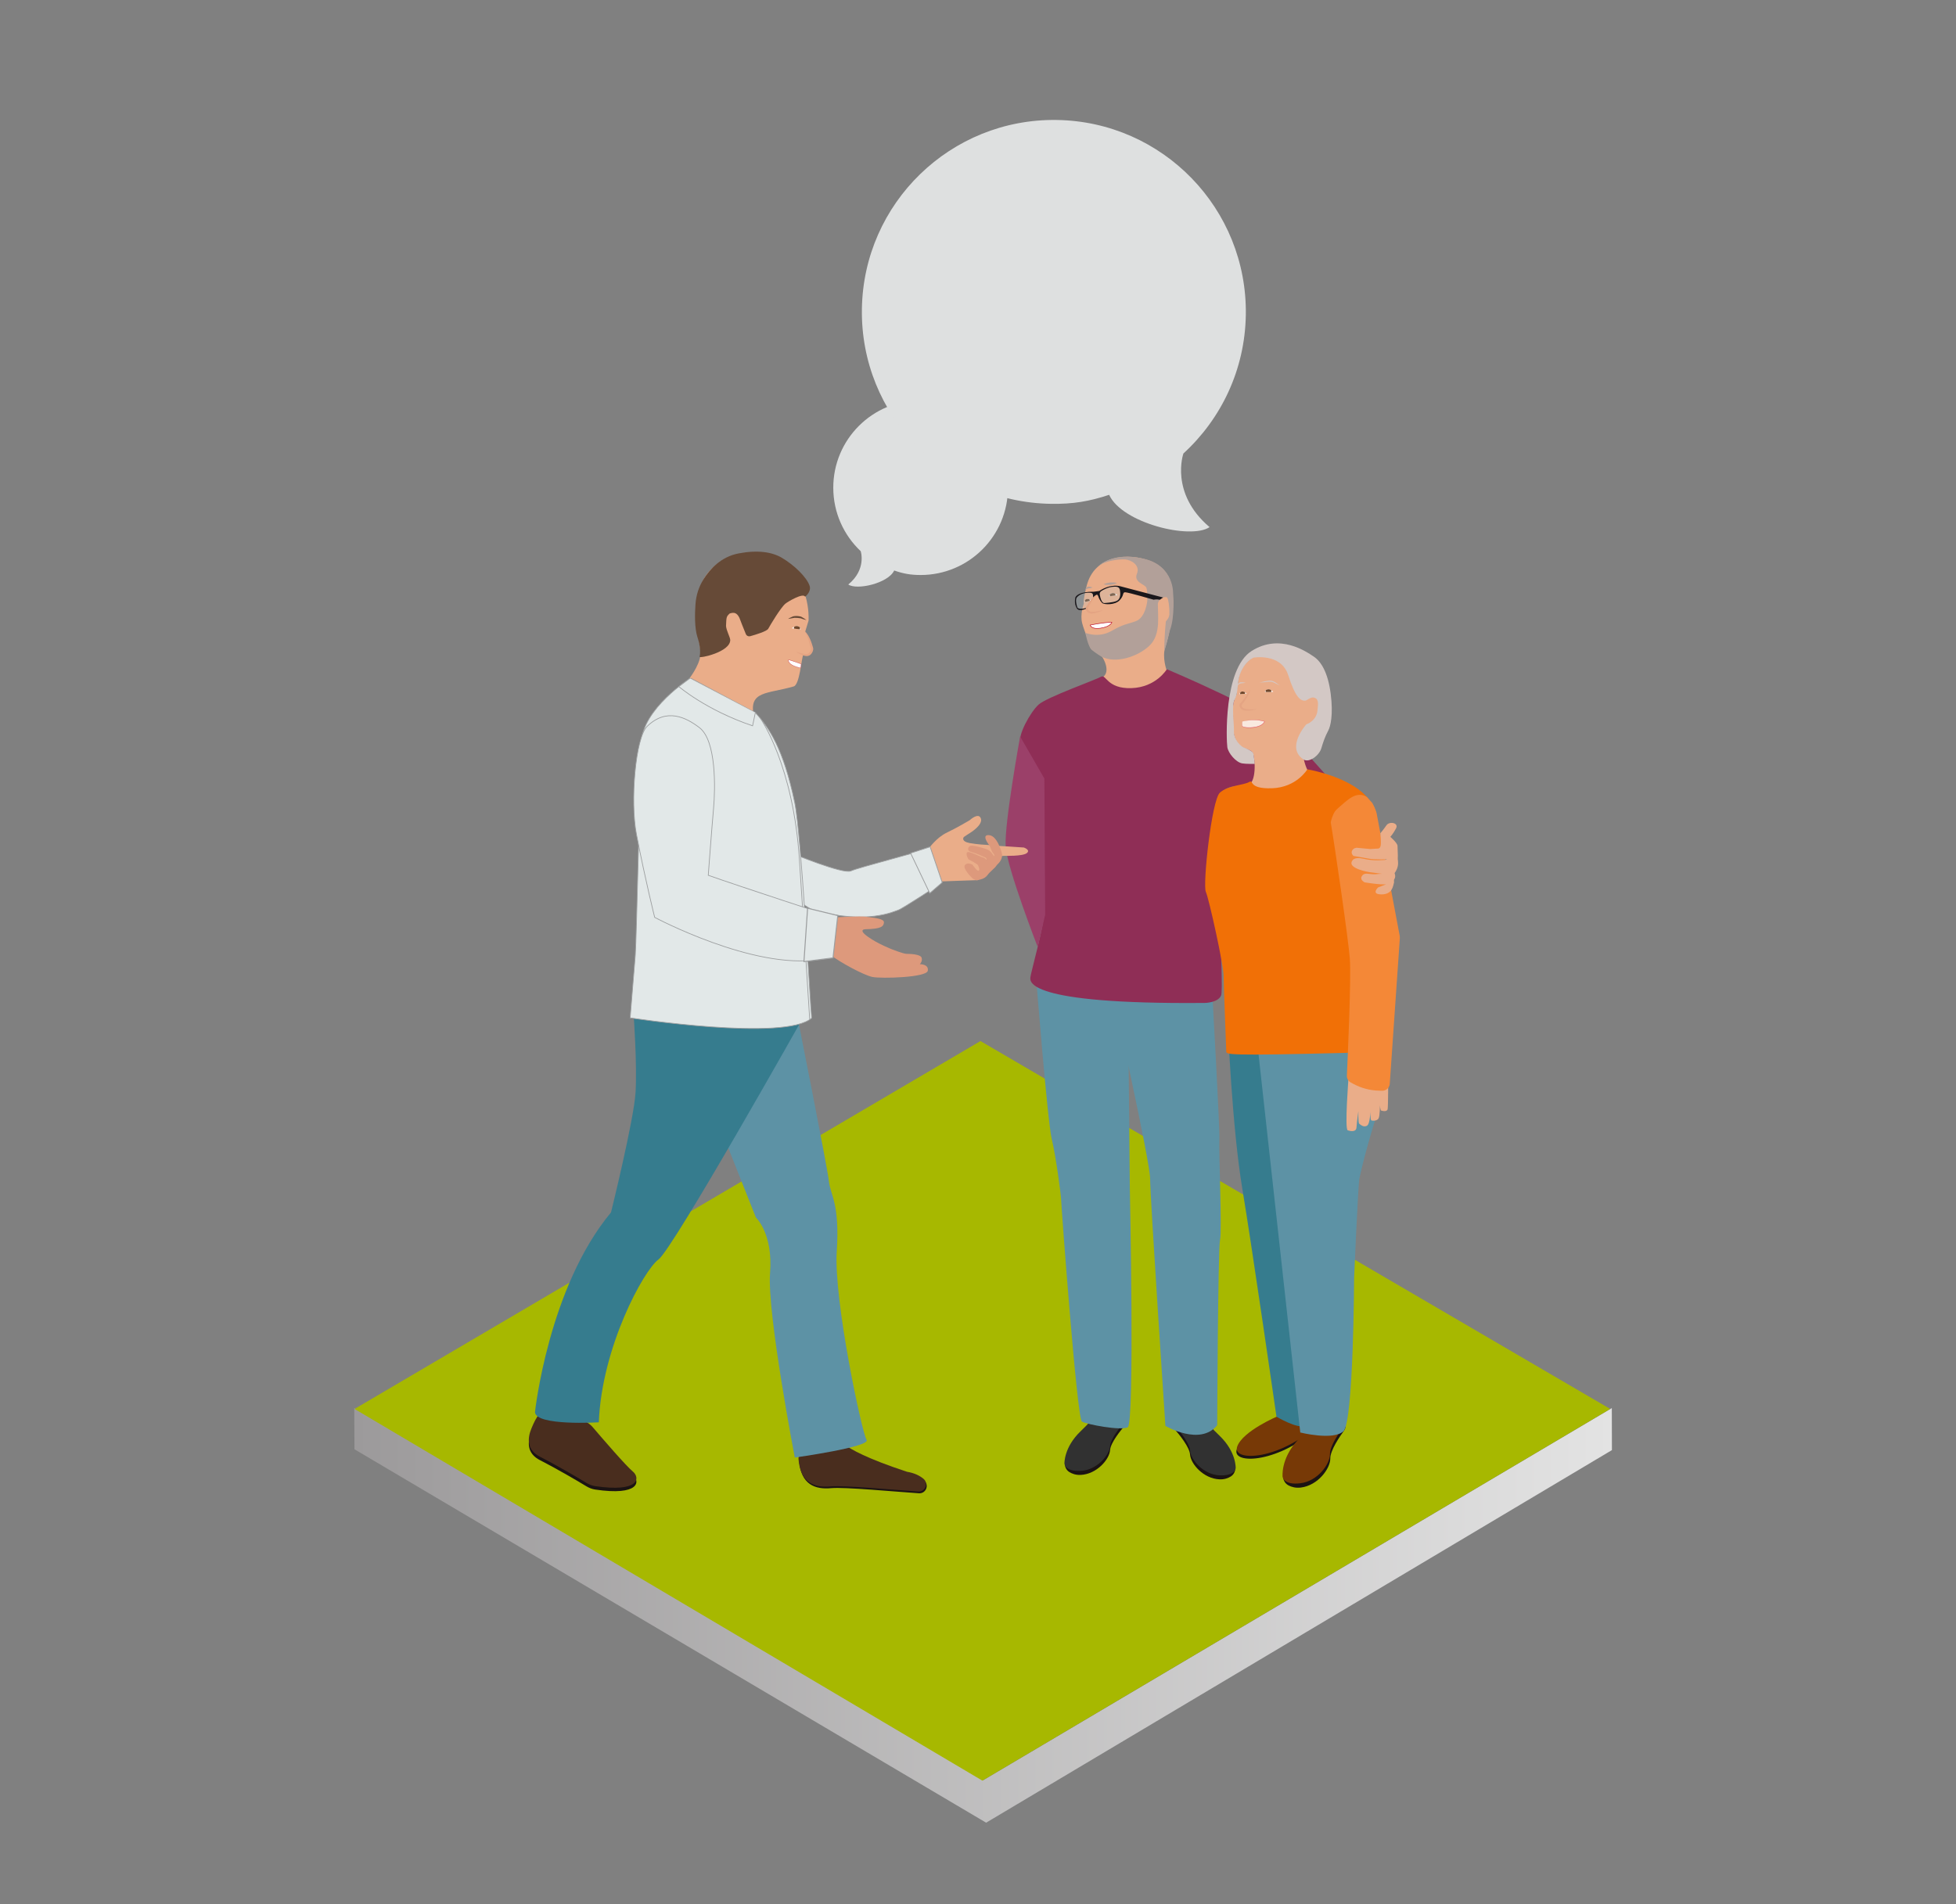 <?xml version="1.0" encoding="utf-8"?>
<!-- Generator: Adobe Illustrator 16.0.0, SVG Export Plug-In . SVG Version: 6.00 Build 0)  -->
<!DOCTYPE svg PUBLIC "-//W3C//DTD SVG 1.1//EN" "http://www.w3.org/Graphics/SVG/1.1/DTD/svg11.dtd">
<svg version="1.1" id="phase_2" xmlns="http://www.w3.org/2000/svg" xmlns:xlink="http://www.w3.org/1999/xlink" x="0px" y="0px"
	 width="380px" height="370px" viewBox="0 0 380 370" enable-background="new 0 0 380 370" xml:space="preserve">
<rect x="0" y="0" width="380" height="370" fill="#808080" stroke="none"/>
<g>
	<g>
		<linearGradient id="SVGID_1_" gradientUnits="userSpaceOnUse" x1="68.824" y1="313.887" x2="313.156" y2="313.887">
			<stop  offset="0" style="stop-color:#9C9A9B"/>
			<stop  offset="1" style="stop-color:#E3E3E3"/>
		</linearGradient>
		<polygon fill="url(#SVGID_1_)" points="68.824,273.606 68.865,281.609 191.58,354.168 313.156,281.769 313.135,273.606 
			190.979,345.939 		"/>
		<polygon fill="#A7B800" points="68.881,273.773 190.48,202.289 312.816,273.773 190.848,345.996 		"/>
	</g>
	<g>
		<path fill="#1B1313" d="M228.048,276.629c-0.155,0.405-0.038,0.864,0.246,1.191c0.824,0.951,2.8,3.371,2.903,4.812
			c0.13,1.825,2.605,4.692,5.734,4.822c0.941,0.039,1.67-0.24,2.188-0.562c0.654-0.409,0.975-1.194,0.824-1.951
			c-0.233-1.184-0.933-3.18-3.012-5.176c-3.259-3.128-1.825-2.346-1.825-2.346S228.957,274.259,228.048,276.629z"/>
		<path fill="#313131" d="M227.938,276.638c0,0,3.129,3.389,3.26,5.214c0.13,1.824,2.605,4.691,5.734,4.822
			c3.128,0.13,3.128-1.434,3.128-1.434s0.13-3.129-3.128-6.256c-3.259-3.129-1.825-2.347-1.825-2.347
			S233.054,274.878,227.938,276.638z"/>
		<path fill="#1B1313" d="M218.807,275.768c0.155,0.404,0.037,0.863-0.247,1.191c-0.823,0.951-2.8,3.369-2.902,4.812
			c-0.13,1.824-2.606,4.691-5.734,4.822c-0.942,0.039-1.671-0.241-2.188-0.562c-0.654-0.41-0.975-1.195-0.824-1.953
			c0.233-1.183,0.933-3.179,3.013-5.174c3.258-3.129,1.824-2.347,1.824-2.347S217.896,273.396,218.807,275.768z"/>
		<path fill="#313131" d="M218.916,275.775c0,0-3.129,3.389-3.259,5.213c-0.13,1.825-2.606,4.693-5.734,4.822
			c-3.129,0.131-3.129-1.434-3.129-1.434s-0.13-3.127,3.129-6.256c3.258-3.127,1.824-2.346,1.824-2.346
			S213.8,274.016,218.916,275.775z"/>
		<path fill="#1B1313" d="M248.213,275.706c0,0-6.91,2.908-7.942,5.942c-1.032,3.033,8.523,2.694,16.206-4.72
			C256.477,276.929,253.721,273.654,248.213,275.706z"/>
		<path fill="#1B1313" d="M261.285,276.662c0.201,0.42,0.116,0.922-0.158,1.297c-0.799,1.092-2.701,3.859-2.684,5.413
			c0.021,1.966-2.377,5.257-5.716,5.675c-1.005,0.125-1.812-0.11-2.392-0.41c-0.738-0.38-1.151-1.193-1.058-2.018
			c0.146-1.287,0.718-3.488,2.769-5.811c3.213-3.64,1.746-2.675,1.746-2.675S260.1,274.203,261.285,276.662z"/>
		<path fill="#773906" d="M261.402,276.66c0,0-3.051,3.908-3.027,5.875c0.021,1.965-2.377,5.256-5.717,5.674
			c-3.34,0.416-3.478-1.259-3.478-1.259s-0.417-3.339,2.796-6.979c3.213-3.64,1.747-2.675,1.747-2.675
			S255.768,275.229,261.402,276.66z"/>
		<path fill="#773906" d="M248.294,275.158c0,0-6.909,2.908-7.942,5.941s8.523,2.695,16.205-4.719
			C256.557,276.381,253.803,273.105,248.294,275.158z"/>
		<path fill="#5D92A5" d="M216.054,192.621c0,0,7.382,32.977,7.382,36.426s2.967,48.015,2.967,48.015s6.76,4.001,10.072-0.138
			c0,0,0.137-34.218,0.551-36.012c0.414-1.793-0.275-17.385-0.138-19.454s-1.38-28.147-1.38-28.837S216.054,192.621,216.054,192.621
			z"/>
		<path fill="#5D92A5" d="M219.089,188.689L201.291,190c0,0,2.207,27.871,3.035,31.32s1.828,11.037,1.828,11.865
			s3.069,42.496,4.035,43.049c0.967,0.551,7.521,1.793,8.899,1.104c1.38-0.69,0.413-46.222,0.413-46.222L219.089,188.689z"/>
		<path fill="#EAAD89" d="M226.681,130.324c0,0-0.991-2.572-0.271-4.701c0.72-2.127,1.453-6.112,1.513-8.564
			c-0.174-1.547,0.246-6.158-4.347-8.011c-4.497-1.771-10.929-1.129-12.45,4.719c0,0-0.721,2.706-0.573,3.521
			c0,0-0.78,2.086-0.306,3.841s1.498,3.936,1.567,4.606c0.067,0.672,1.826,1.09,2.427,2.086c0.6,0.996,1.4,3.109-0.289,3.94
			C214.07,131.845,219.707,141.205,226.681,130.324z"/>
		<path fill="#B2A099" d="M210.857,122.963c0,0,2.51,1.09,5.054-0.352c2.544-1.44,2.797-1.205,4.738-1.906s2.233-3.943,2.233-3.943
			s0.104-1.947-0.188-2.596c-0.292-0.647-2.498-1.021-1.817-2.686c0.682-1.665-1.153-2.701-2.288-2.777
			c-1.136-0.074-3.82,0.199-5.228,1.33c0,0,2.748-3.006,9.105-1.398c5.608,1.419,5.436,6.625,5.436,6.625s0.418,4.639-0.646,7.285
			c0,0-0.666,2.818-1.018,3.881c-0.111,0.338,0.004-3.465,0.253-5.667c0.278-0.418,0.56-0.535,0.688-1.36
			c0.04-1.598-0.211-2.947-0.376-3.178c-0.076-0.42-1.526-0.225-1.854,1.018c-0.025,0.785,0.109,2.696,0.023,4.025
			c-0.096,1.477-0.467,3.046-1.645,4.18c-2.24,2.157-6.639,3.617-9.397,2.117c0,0-0.903-0.537-1.804-1.252
			C211.377,125.713,210.857,122.963,210.857,122.963z"/>
		<path fill="#FFFFFF" d="M215.471,115.857c0,0,0.252-1.168,1.639-0.231C217.109,115.626,216.129,115.805,215.471,115.857z"/>
		<path fill="#FFFFFF" d="M212.021,116.693c0,0-1.115-0.863-1.378,0.31C210.644,117.003,210.836,116.931,212.021,116.693z"/>
		<path fill="#70482C" d="M211.697,116.766c0,0,0.063-0.176-0.064-0.311c0,0-0.672-0.27-0.884,0.248l0.04,0.269
			C210.789,116.972,211.337,116.826,211.697,116.766z"/>
		<path fill="#70482C" d="M215.674,115.848c0,0-0.223-0.289,0.097-0.466c0.31-0.172,0.552-0.167,0.837-0.042
			c0,0,0.197,0.174,0.051,0.369C216.658,115.709,215.934,115.807,215.674,115.848z"/>
		<path opacity="0.23" fill="#B0C4CC" d="M212.1,115.135c-0.659-0.094-2.207,0.027-2.938,0.807c-0.052,0.066-0.11,0.318-0.131,0.4
			c-0.069,0.281-0.096,0.892,0.062,1.453c0.07,0.251,0.381,0.544,0.641,0.553c0.615,0.02,1.277-0.027,1.469-0.285
			c0.424-0.567,0.748-1.605,1.222-1.923C212.409,115.874,212.363,115.172,212.1,115.135z"/>
		<path opacity="0.23" fill="#B0C4CC" d="M213.633,115.896c-0.188-0.787,0.164-1.01,0.391-1.148
			c0.439-0.271,1.213-0.637,1.974-0.739c1.155-0.156,1.522-0.013,1.642,0.649c0.12,0.662,0.182,1.807-0.57,2.152
			s-2.498,0.441-2.498,0.441S214.105,117.391,213.633,115.896z"/>
		<path fill="#1A171B" d="M225.967,116.105l-8.269-2.175c0,0-1.796-0.622-4.147,0.906l-1.13,0.151c0,0-2.809-0.123-3.491,1.051
			c0,0-0.357,1.221,0.294,2.208c0.308,0.466,1.085,0.319,1.756,0.059c0.47-0.874,0.942-1.383,0.942-1.383s0.574-1.113,1.158-1.376
			c0.16,0.01,0.234,0.175,0.289,0.348c0.26,0.801,0.73,1.266,0.85,1.336c0.416,0.244,2.355,0.373,3.285-0.584
			c0.932-0.956,0.507-1.562,1.086-1.562c0.578,0.001,5.549,1.451,5.549,1.451s0.48-0.144,1.182,0.002
			C225.732,116.229,225.967,116.105,225.967,116.105z M211.744,117c-0.246,0.387-0.178,0.423-0.821,1.155
			c-0.349,0.103-0.7,0.146-0.964,0.146c-0.262,0-0.598-0.077-0.676-0.325c-0.178-0.557-0.279-1.215-0.219-1.498
			c0.018-0.084,0.057-0.281,0.107-0.349c0.695-0.888,2.021-1.015,2.683-0.944c0.265,0.028,0.458,0.148,0.482,0.412
			c0.013,0.141,0.026,0.307,0.032,0.484C212.381,116.508,211.988,116.613,211.744,117z M216.95,116.764
			c-0.753,0.346-2.448,0.416-2.448,0.416s-0.584,0.037-0.85-1.676c-0.041-0.263,0.084-0.524,0.311-0.664
			c0.439-0.27,1.212-0.683,1.973-0.785c1.154-0.156,1.522-0.012,1.642,0.65C217.697,115.367,217.703,116.417,216.95,116.764z"/>
		<g>
			<path fill="#E4A483" d="M213.076,115.544c-0.429,0.407-0.744,0.897-1.047,1.391c-0.145,0.251-0.299,0.495-0.434,0.753
				l-0.199,0.387c-0.062,0.105-0.042,0.155-0.027,0.281c0.053,0.218,0.223,0.403,0.448,0.473c0.218,0.076,0.515,0.027,0.802,0.018
				c0.57-0.043,1.14-0.195,1.727-0.298c-0.533,0.257-1.084,0.492-1.684,0.606c-0.291,0.052-0.596,0.122-0.95,0.031
				c-0.343-0.089-0.641-0.373-0.737-0.728c-0.058-0.157-0.039-0.427,0.066-0.571l0.223-0.388c0.156-0.255,0.309-0.513,0.494-0.749
				C212.127,116.283,212.533,115.811,213.076,115.544z"/>
		</g>
		<path fill="#FFFFFF" stroke="#BE0A26" stroke-width="0.103" stroke-miterlimit="10" d="M211.796,121.462
			c0,0,2.445-0.529,4.212-0.55c0,0-0.181,0.848-2.244,1.158C212.006,122.335,211.796,121.462,211.796,121.462z"/>
		<path fill="#8F2E56" d="M226.686,130.039c0,0-2.077,3.513-6.868,3.672c-4.791,0.16-4.919-2.777-5.899-2.217
			c-1.118,0.639-10.544,3.975-12.141,5.412c-1.598,1.438-4.152,6.068-3.514,7.506s2.868,5.75,2.868,7.666s1.597,22.04,1.757,24.596
			c0.159,2.555-2.715,12.617-2.715,13.256s-1.438,5.271,33.857,4.951c0,0,2.556,0,3.194-1.438c0.64-1.438-1.278-29.387-0.319-37.531
			c0,0-0.639-3.195,3.992-3.195c4.633,0,15.652,6.549,21.562,11.18l3.833-3.514c0,0-12.139-13.734-15.971-17.887
			C246.488,138.344,226.686,130.039,226.686,130.039z"/>
		<path fill="#9B4069" d="M198.186,143.105c0,0-3.123,17.118-2.805,21.43c0.32,4.312,6.221,19.498,6.221,19.498l1.447-6.287
			l-0.154-26.467L198.186,143.105z"/>
		<path fill="#367C8E" d="M251.789,198.727l-13.245,0.621c0,0,0.827,19.766,2.794,31.562c1.965,11.797,6.645,44.37,6.645,44.37
			s4.244,2.519,5.589,1.725c2.587-1.138,1.114-29.745,1.114-29.745L251.789,198.727z"/>
		<path fill="#5D92A5" d="M244.132,201.521l8.474,76.829c0,0,6.428,1.61,8.393-0.253c1.967-1.862,2.07-29.803,2.07-29.803
			s0.77-18.082,1.035-19.351c0.932-4.449,3.518-13.453,5.174-17.385c1.655-3.933-0.518-10.865-0.518-10.865L244.132,201.521z"/>
		<path fill="#EAAD89" d="M254.049,149.729c0,0-1.562-3-0.475-4.967c1.086-1.967,3.164-6.157,3.268-7.709
			c0.104-1.553,1.242-6.002-2.949-8.641c-3.761-2.368-9.271-2.945-12.195,0.926c-0.562,0.746-0.92,1.625-1.07,2.547
			c-0.17,1.037-0.402,2.548-0.402,3.072c0,0-0.854,1.578-0.698,3.389s-0.31,4.15,0.827,5.898c1.01,1.553,2.666,1.087,3.08,2.174
			c0.414,1.086,0.724,5.691-1.088,6.208C242.449,152.729,245.252,159.197,254.049,149.729z"/>
		<path fill="#D3C8C5" d="M243.511,127.791c0,0,5.354-0.957,6.752,3.389s2.405,5.123,3.44,4.941c0.75-0.414,1.268-0.854,1.94-0.414
			c0.624,0.408,0.362,1.656,0.311,2.303c-0.167,2.094-2.173,2.742-2.173,2.742s-4.062,4.502-0.544,6.82
			c1.085,0.717,3.036-0.768,3.45-2.138c0.414-1.372,0.707-2.242,1.379-3.519c0.393-0.744,0.992-2.975,0.449-7.141
			c-0.544-4.164-1.889-6.26-3.286-7.191s-6.571-4.579-12.081-1.086c-5.51,3.492-4.89,17.564-4.709,18.703
			c0.182,1.139,1.639,2.906,2.872,3.131c0.724,0.131,2.44,0.104,2.44,0.104s-0.138-1.69-0.293-2.104
			c-0.156-0.414-1.428-0.93-1.846-1.104c-0.621-0.259-1.846-1.448-1.896-3.001c0.104-1.432-0.536-5.154,0.189-6.398
			c0.482-0.828,0.561-2.588,0.638-3.242C240.838,130.084,242.269,128.386,243.511,127.791z"/>
		<path fill="#FFFFFF" d="M245.723,134.439c0,0,0.414-1.121,1.655,0C247.378,134.439,246.383,134.479,245.723,134.439z"/>
		<path fill="#FFFFFF" d="M242.191,134.783c0,0-0.984-1.012-1.408,0.113C240.783,134.896,240.984,134.852,242.191,134.783z"/>
		<path fill="#70482C" d="M241.859,134.809c0,0,0.088-0.166-0.02-0.316c0,0-0.628-0.36-0.91,0.121l0.002,0.271
			C240.932,134.885,241.494,134.818,241.859,134.809z"/>
		<path fill="#70482C" d="M245.926,134.458c0,0-0.18-0.317,0.16-0.448c0.332-0.127,0.57-0.088,0.835,0.076
			c0,0,0.171,0.199-0.003,0.372C246.918,134.458,246.188,134.453,245.926,134.458z"/>
		<g>
			<path fill="#D3C8C5" d="M244.684,132.629c0.605-0.158,1.219-0.271,1.832-0.369h0.002l0.006-0.001
				c0.408-0.039,0.822,0.077,1.17,0.282c0.327,0.209,0.65,0.425,0.965,0.656c-0.357-0.154-0.707-0.328-1.053-0.506
				c-0.326-0.182-0.701-0.248-1.068-0.236h0.008C245.928,132.539,245.309,132.606,244.684,132.629z"/>
		</g>
		<g>
			<path fill="#D3C8C5" d="M241.992,132.663c-0.298,0.073-0.596,0.096-0.895,0.105l0.017-0.002c-0.297,0.061-0.546,0.241-0.76,0.509
				c0.028-0.168,0.108-0.337,0.239-0.464c0.135-0.118,0.302-0.216,0.484-0.239l0.014-0.002h0.004
				C241.395,132.576,241.693,132.595,241.992,132.663z"/>
		</g>
		<g>
			<path fill="#E4A483" d="M242.916,133.922c-0.133,0.605-0.403,1.174-0.717,1.709c-0.147,0.273-0.338,0.52-0.521,0.771
				l-0.291,0.364l-0.148,0.18c-0.02,0.025-0.023,0.043-0.029,0.091c-0.021,0.192,0.131,0.438,0.344,0.558
				c0.211,0.136,0.506,0.145,0.805,0.189c0.59,0.068,1.199,0.015,1.816,0.02c-0.591,0.164-1.198,0.302-1.832,0.298
				c-0.303,0.003-0.645-0.006-0.973-0.179c-0.312-0.17-0.588-0.49-0.571-0.921c0.008-0.104,0.054-0.237,0.14-0.326l0.15-0.167
				l0.295-0.34l0.553-0.713C242.293,134.971,242.625,134.464,242.916,133.922z"/>
		</g>
		<g opacity="0.73">
			<path fill="#FFFFFF" d="M241.354,140.191c0,0,2.294-0.639,4.329-0.018c0,0-0.248,0.986-2.328,1.19
				c-0.88,0.087-1.852-0.017-2.07-0.276C241.254,140.676,241.354,140.191,241.354,140.191z"/>
			<path fill="#E03B5A" d="M241.352,140.188c1.414-0.353,2.922-0.451,4.344-0.051l0.039,0.012l-0.013,0.035
				c-0.153,0.412-0.517,0.666-0.878,0.851c-0.373,0.177-0.775,0.277-1.18,0.34c-0.403,0.063-0.814,0.085-1.223,0.058
				c-0.398-0.044-0.837-0.045-1.178-0.325l-0.006-0.005v-0.012C241.24,140.784,241.285,140.486,241.352,140.188z M241.359,140.195
				c-0.046,0.291-0.068,0.596-0.046,0.891l-0.007-0.016c0.303,0.237,0.75,0.244,1.139,0.271c0.402,0.009,0.807-0.003,1.205-0.063
				c0.397-0.059,0.793-0.154,1.154-0.323c0.352-0.172,0.703-0.428,0.841-0.79l0.026,0.048
				C244.278,139.799,242.768,139.874,241.359,140.195z"/>
		</g>
		<path fill="#EAAD89" d="M261.982,209.438c0,0-0.777,9.985-0.156,10.192c0.621,0.206,1.656,0.362,1.707-0.569
			c0.053-0.932,0.363-3.156,0.363-3.156s-0.052,2.277,0.154,2.432c0.207,0.155,0.828,0.777,1.501,0.414
			c0.673-0.362,0.673-3.001,0.673-3.001s-0.053,1.862,0.207,1.966c0.258,0.104,1.139,0.104,1.396-0.414
			c0.259-0.517,0.259-2.535,0.259-2.535s0.052,0.983,0.259,1.035s1.139,0.311,1.242-0.311s0.104-5.691,0.104-5.691L261.982,209.438z
			"/>
		<path fill="#F17006" d="M253.986,149.492c0,0-2.076,3.514-6.867,3.674s-3.456-1.772-4.438-1.213
			c-1.117,0.639-4.094,0.633-5.69,2.07s-3.364,17.844-2.726,19.281s3.45,14.296,3.45,16.213c0,1.916,0.517,14.158,0.517,14.797
			c0,0.594,0.104,0.862,23.23,0.272c3.189-0.081,5.148-2.464,5.02-5.653c-0.104-2.6-0.678-6.546-1.345-12.625
			c-0.171-1.562-1.241-4.656-0.93-10.943c0,0-2.94-5.759-0.001-9.338C274.969,152.92,253.986,149.492,253.986,149.492z"/>
		<path fill="#F48837" d="M258.549,159.922c0.727,4.229,3.408,22.568,3.691,26.387c0.277,3.75-0.396,18.818-0.578,22.686
			c-0.025,0.558,0.27,1.078,0.76,1.344l0.473,0.258c1.543,0.836,3.262,1.293,5.016,1.332l0.6,0.014
			c0.777,0.018,1.43-0.578,1.484-1.355l1.961-28.334c0.008-0.123,0-0.247-0.021-0.369l-4.5-23.895
			c-0.078-0.415-0.723-2.027-1.089-2.24l-0.793-0.896c-2.147-1.249-3.798,0.641-5.695,2.258c-0.354,0.302-0.634,0.68-0.814,1.107
			C258.795,158.805,258.496,159.605,258.549,159.922z"/>
		<path fill="#EAAD89" d="M268.164,161.914c0,0,0.621-0.725,1.19-1.553s2.433-0.492,1.862,0.596
			c-0.568,1.086-1.111,1.654-1.111,1.654s1.396,1.191,1.396,1.76c0,0.569,0.104,2.018,0.051,2.328c-0.051,0.311,0.156,0.828,0,1.604
			c-0.154,0.776-0.62,1.345-0.62,1.345s0.259,0.674,0,1.087c-0.259,0.414,0,0.466-0.155,0.931c-0.155,0.467-0.258,2.122-2.38,2.122
			c-2.121,0-0.673-1.345-0.673-1.345l1.553-0.621c0,0-0.26,0.051-1.19,0c-0.931-0.053-2.949-0.363-2.949-0.363
			s-0.948-0.43-0.62-1.121c0.327-0.689,1.051-0.568,1.051-0.568l1.156,0.104h0.432c0,0,0.241-0.018,0.293-0.018
			c0.051,0,0.518-0.052,0.518-0.052l0.518-0.017l-2.502-0.328c0,0-4.311-0.689-3.276-2.207c0,0,0.276-0.811,2.121-0.397
			c1.845,0.414,3.157,0.294,3.157,0.294l1.068-0.053l0.414-0.138c0,0-2.363,0.121-3.604-0.12c-1.241-0.242-2.915-0.518-2.915-0.518
			s-0.568-0.466-0.275-1.035c0.293-0.568,0.932-0.552,0.932-0.552l2.586,0.241l1.483-0.086c0,0,0.431,0.068,0.552-0.586
			C268.346,163.646,268.164,161.914,268.164,161.914z"/>
		<path fill="#DEE0E0" d="M178.854,77.791c-9.373,0-16.97,7.597-16.97,16.969c0,4.865,2.05,9.248,5.329,12.342l0,0
			c0,0,1.182,3.52-2.413,6.473c1.659,1.152,7.743-0.23,8.919-2.72c1.746,0.607,3.182,0.875,5.135,0.875
			c9.371,0,16.969-7.598,16.969-16.97S188.225,77.791,178.854,77.791z"/>
		<path fill="#DEE0E0" d="M205.307,23.312c20.598,0.314,37.039,17.268,36.724,37.864c-0.163,10.69-4.816,20.254-12.128,26.944h0.002
			c0,0-2.719,7.693,5.084,14.305c-3.686,2.477-17.01-0.767-19.509-6.275c-3.858,1.275-7.022,1.814-11.313,1.75
			c-20.598-0.316-37.039-17.269-36.724-37.865C167.758,39.438,184.71,22.996,205.307,23.312z"/>
		<g>
			<path fill="#B2A099" d="M214.408,113.537c0.402-0.227,0.842-0.283,1.276-0.353c0.44-0.018,0.882-0.05,1.32,0.097
				c-0.428,0.229-0.852,0.283-1.278,0.352C215.296,113.649,214.87,113.68,214.408,113.537z"/>
		</g>
		<g>
			<path fill="#B2A099" d="M212.217,114.154c-0.252,0.143-0.504,0.156-0.755,0.178l0.029-0.003c-0.208,0.024-0.382,0.12-0.625,0.274
				c-0.007-0.149,0.062-0.289,0.163-0.4c0.104-0.111,0.25-0.178,0.399-0.217l0.015-0.004l0.016,0.002
				C211.712,114.002,211.964,114.012,212.217,114.154z"/>
		</g>
	</g>
	<g>
		<path fill="#1B1313" d="M163.273,280.93c0.383-0.081,0.781,0.012,1.1,0.242c1.029,0.746,4.073,2.561,11.963,5.152
			c1.46,0.242,2.491,0.773,3.204,1.369c1.034,0.863,0.337,2.553-1.009,2.466c-4.707-0.306-14.379-1.238-17.061-0.993
			c-3.1,0.285-5.857-0.662-6.212-5.311c-0.054-0.693,0.433-1.317,1.112-1.461L163.273,280.93z"/>
		<path fill="#1B1313" d="M112.699,276.5c0.969,0.231,1.836,0.761,2.484,1.518c2.002,2.344,6.457,7.506,7.711,8.537
			c1.58,1.297,1.273,4.149-7.254,2.883c-0.604-0.09-1.187-0.313-1.709-0.629c-5.366-3.241-8.947-5.04-8.947-5.04
			c-2.703-1.337-2.541-3.636-1.727-5.575c0.877-2.091,1.922-4.22,4.127-3.693L112.699,276.5z"/>
		<path fill="#E2E8E8" stroke="#9C9E9F" stroke-width="0.139" stroke-miterlimit="10" d="M180.494,164.795l2.256,6.904
			c0,0-7.459,4.905-8.221,5.136c-0.764,0.23-6.023,2.919-16.618,0s0,0,0,0s-9.692-4.65-4.103-11.059c0,0,9.973,4.146,11.496,3.454
			C166.83,168.539,179.598,165.275,180.494,164.795"/>
		<path fill="#EAAD89" d="M133.647,132.185c0,0,2.254-2.696,2.453-5.044c0.107-1.271-0.993-4.828-0.897-8.625
			c0.393-1.586-0.026-5.664,3.941-8.799c3.795-2.998,11.035-2.96,13.956,0.178c2.581,2.771,4.095,6.446,3.988,10.674
			c0,0-0.396,1.336-0.657,2.164c0,0,1.642,2.297,1.174,3.65c-0.624,1.802-1.078,0.458-1.564,0.891
			c-0.333,0.623-0.683,5.771-1.842,6.106c-5.145,1.487-8.77,0.831-7.758,5.69C146.31,139.141,139.105,144.373,133.647,132.185z"/>
		<g>
			<path fill="#664A37" d="M156.685,120.489c-0.403-0.084-0.786-0.214-1.162-0.358l0.024,0.01c-0.383-0.068-0.819-0.094-1.213-0.092
				c-0.355,0.039-0.816,0.181-1.239,0.205c0.188-0.111,0.377-0.22,0.573-0.305c0.191-0.077,0.385-0.207,0.635-0.228
				c0.457-0.058,0.883-0.021,1.33,0.106l0.018,0.005l0.008,0.005C156.012,120.029,156.359,120.236,156.685,120.489z"/>
		</g>
		<path fill="#664A37" d="M144.893,123.195c0.139,0.342,0.506,0.522,0.861,0.424c1.084-0.301,3.232-0.953,3.502-1.455
			c0.361-0.674,2.396-4.081,3.333-4.869c0.463-0.389,3.466-2.164,3.823-1.345c0,0,1.262-0.954,0.873-2.12
			c-0.557-1.67-2.971-4.021-5.398-5.451c-1.894-1.115-4.659-1.552-8.375-0.848c-3.422,0.648-5.587,3.037-6.826,5.004
			c-0.921,1.461-1.448,3.131-1.571,4.853c-0.134,1.874-0.193,4.618,0.374,6.401c0,0,0.807,2.25,0.42,3.832
			c-0.092,0.373,6.053-0.923,5.957-3.309c-0.082-0.629-0.748-1.787-0.82-2.684c0.08-1.721,0.049-1.803,0.718-2.424
			c0.905-0.289,1.408-0.105,1.885,0.846C143.858,120.639,144.529,122.299,144.893,123.195z"/>
		<path fill="#FFFFFF" d="M155.568,122.283c0,0-0.303-1.252-1.76-0.205C153.809,122.078,154.862,122.243,155.568,122.283z"/>
		<path fill="#70482C" d="M155.35,122.277c0,0,0.23-0.316-0.116-0.498c-0.336-0.178-0.595-0.166-0.896-0.022
			c0,0-0.207,0.192-0.045,0.397C154.293,122.154,155.07,122.24,155.35,122.277z"/>
		<g>
			<path fill="#E4A483" d="M156.325,122.638c0.515,0.421,0.813,1.038,1.086,1.628c0.14,0.297,0.239,0.609,0.341,0.92l0.143,0.469
				l0.069,0.234c0.027,0.118,0.028,0.227,0.019,0.322c-0.055,0.382-0.223,0.718-0.506,0.984c-0.27,0.281-0.773,0.34-1.074,0.253
				c-0.677-0.126-1.259-0.468-1.789-0.835c0.63,0.18,1.226,0.426,1.842,0.451c0.596,0.153,0.996-0.363,1.062-0.904
				c0.012-0.064,0.008-0.119,0.003-0.158l-0.057-0.232l-0.12-0.463l-0.269-0.916C156.877,123.789,156.684,123.177,156.325,122.638z"
				/>
		</g>
		<g>
			<path fill="#FFFFFF" d="M155.51,129.797c-1.543-0.358-2.076-0.83-2.254-1.162c-0.135-0.252-0.07-0.43-0.066-0.437
				c1.404,0.421,1.859,0.584,2.449,0.825c0.01,0.139-0.018,0.281-0.049,0.457l-0.053,0.299c0,0.005-0.004,0.011-0.004,0.011
				l-0.018,0.007H155.51z"/>
			<path fill="#BE0A26" d="M153.21,128.205c1.372,0.435,1.833,0.6,2.42,0.84c-0.008,0.176-0.063,0.409-0.114,0.729
				C152.85,129.156,153.21,128.205,153.21,128.205 M153.21,128.16c-0.019,0-0.036,0.012-0.042,0.029
				c-0.004,0.008-0.072,0.195,0.068,0.456c0.179,0.337,0.719,0.813,2.27,1.173c0,0,0.006,0.002,0.01,0.002
				c0.01,0,0.018-0.003,0.018-0.003c0.018-0.013,0.025-0.023,0.027-0.036c0.018-0.112,0.036-0.215,0.053-0.307
				c0.031-0.174,0.057-0.311,0.062-0.428c0.001-0.02-0.011-0.037-0.028-0.044c-0.588-0.241-1.043-0.403-2.423-0.841
				C153.224,128.162,153.215,128.16,153.21,128.16L153.21,128.16z"/>
		</g>
		<path fill="#492D1E" d="M112.699,275.833c0.969,0.231,1.836,0.761,2.484,1.519c2.002,2.344,6.457,7.506,7.711,8.536
			c1.58,1.298,1.273,4.149-7.254,2.883c-0.604-0.089-1.187-0.313-1.709-0.628c-5.366-3.242-8.947-5.041-8.947-5.041
			c-2.703-1.337-2.541-3.636-1.727-5.575c0.877-2.091,1.922-4.22,4.127-3.692L112.699,275.833z"/>
		<path fill="#492D1E" d="M163.143,280.586c0.385-0.082,0.781,0.012,1.1,0.242c1.029,0.746,4.074,2.561,11.963,5.152
			c1.461,0.242,2.492,0.773,3.205,1.369c1.034,0.863,0.336,2.553-1.01,2.465c-4.705-0.305-14.378-1.236-17.059-0.992
			c-3.101,0.285-5.859-0.662-6.214-5.311c-0.053-0.693,0.433-1.316,1.113-1.461L163.143,280.586z"/>
		<path fill="#5D92A5" d="M154.89,197.427c0,0,5.843,29.335,6.146,32.1c0.307,2.765,2.135,4.302,1.525,13.672
			s4.879,35.179,5.793,36.562c0.916,1.383-13.949,3.456-13.949,3.456s-5.412-28.188-4.803-35.87
			c0.61-7.681-2.743-10.753-2.743-10.753l-14.026-35.332L154.89,197.427z"/>
		<path fill="#367C8E" d="M156.186,197.427c0,0-25.418,45.241-28.266,47.309s-11.025,17.021-11.584,31.634
			c0,0-12.334,0.764-12.402-2c0,0,2.615-24.189,14.766-38.78c0,0,4.445-17.935,4.772-23.321c0.327-5.386-0.358-14.841-0.358-14.841
			H156.186z"/>
		<path fill="#E2E8E8" stroke="#9C9E9F" stroke-width="0.139" stroke-miterlimit="10" d="M146.744,138.469
			c2.705,2.957,5.468,7.033,7.648,17.445c1.295,6.181,2.979,38.912,3.297,41.902c-5.031,4.609-35.268-0.033-35.268-0.033
			s0.768-9.389,0.996-12.154c0.229-2.764,0.959-35.829,1.144-41.246c0.229-6.682,9.49-12.559,9.49-12.559L146.744,138.469z"/>
		<path fill="#DD997C" d="M162.123,178.256c0,0,5.088-0.288,6.174-0.115s3.488,0.288,3.431,1.095
			c-0.058,0.806-0.572,1.267-3.603,1.325c0,0-1.543,0,0.458,1.439c2.001,1.44,4.745,2.478,4.745,2.478s2.172,0.864,2.802,0.864
			c0.628,0,2.687,0.058,2.915,0.748c0.229,0.691-0.344,1.268-0.344,1.268s1.773-0.057,1.545,1.268
			c-0.229,1.325-9.033,1.556-10.748,1.21c-1.715-0.345-6.346-2.88-8.118-4.263S162.123,178.256,162.123,178.256z"/>
		<path fill="#E2E8E8" stroke="#9C9E9F" stroke-width="0.139" stroke-miterlimit="10" d="M147.787,139.678
			c0,0,6.342,9.045,7.517,27.345c0.513,7.969,1.194,17.933,2.003,31.091"/>
		<path fill="#E2E8E8" stroke="#9C9E9F" stroke-width="0.139" stroke-miterlimit="10" d="M162.123,178.256
			c0,0-18.695-6.106-24.526-8.18c0,0,0.687-9.218,1.03-13.02c0.342-3.803,0.57-13.135-2.746-15.669
			c-2.608-1.994-6.402-3.917-10.176-0.23c-2.24,2.188-3.316,14.517-2.059,20.969c1.826,9.369,3.545,16.13,3.545,16.13
			s19.209,10.254,31.901,8.18c0,0,1.829-0.691,2.287-0.863C161.836,185.399,162.123,178.256,162.123,178.256z"/>
		<path fill="#E2E8E8" stroke="#9C9E9F" stroke-width="0.139" stroke-miterlimit="10" d="M146.744,138.469
			c-0.156,0.712-0.535,2.564-0.535,2.564c-9.062-3.062-14.334-7.627-14.334-7.627l2.158-1.606
			C134.033,131.8,144.105,137.088,146.744,138.469z"/>
		<polygon fill="#E2E8E8" stroke="#9C9E9F" stroke-width="0.194" stroke-miterlimit="10" points="162.762,177.902 156.896,176.477 
			156.186,186.848 161.836,186.132 		"/>
		<path fill="#EAAD89" d="M180.494,164.795c0,0,1.486-2.074,3.43-2.996c1.943-0.921,4.459-2.419,4.459-2.419
			s1.715-1.612,2.172-0.346c0.458,1.268-2.115,2.823-2.115,2.823s-0.914,0.576-1.143,0.748c-0.229,0.174-0.515,0.922,1.086,1.211
			c1.602,0.287,3.201,0.346,3.201,0.346l1.944,0.172l5.374,0.346c0,0,1.372,0.461,0.572,1.095c-0.801,0.634-4.346,0.519-4.346,0.519
			l-3.201,0.23c0,0-1.43,4.493-1.943,4.493c-0.516,0-7.328,0.261-7.328,0.261S178.474,170.307,180.494,164.795z"/>
		<path fill="#DD997C" d="M194.691,166.023c0,0-0.801-3.57-2.516-3.744c-1.716-0.172,0.057,2.017,0.057,2.017l0.515,1.21
			c0,0,0.534,0.576,0.419,0.807c-0.114,0.23-0.477-0.864-1.276-1.21c-0.801-0.346-2.974-0.922-3.373-0.749
			c-0.401,0.173-0.857,0.922,0.229,1.209c1.087,0.289,2.63,1.037,2.63,1.037s0.229-0.038,0.342,0.538c0,0-0.398-0.44-0.646-0.479
			s-2.059-0.884-2.154-0.884c-0.095,0-0.934-0.441-1.104-0.058c-0.172,0.385,0.267,1.268,0.476,1.344
			c0.211,0.077,1.678,0.865,1.715,1.076c0.039,0.211,0.42,0.768,0.153,1.037c-0.267,0.268-1.21-1.133-1.21-1.133
			s-0.943-0.605-1.486,0.057s1.457,2.564,1.457,2.564s0.544,0.432,0.916,0.374c0.371-0.058,1.486-0.259,1.972-0.951
			c0.485-0.69,1.515-1.44,1.743-1.843C193.776,167.839,194.691,167.406,194.691,166.023z"/>
		<polygon fill="#E2E8E8" stroke="#9C9E9F" stroke-width="0.153" stroke-miterlimit="10" points="180.697,164.542 176.906,165.768 
			180.629,173.573 183.052,171.479 		"/>
	</g>
</g>
</svg>
